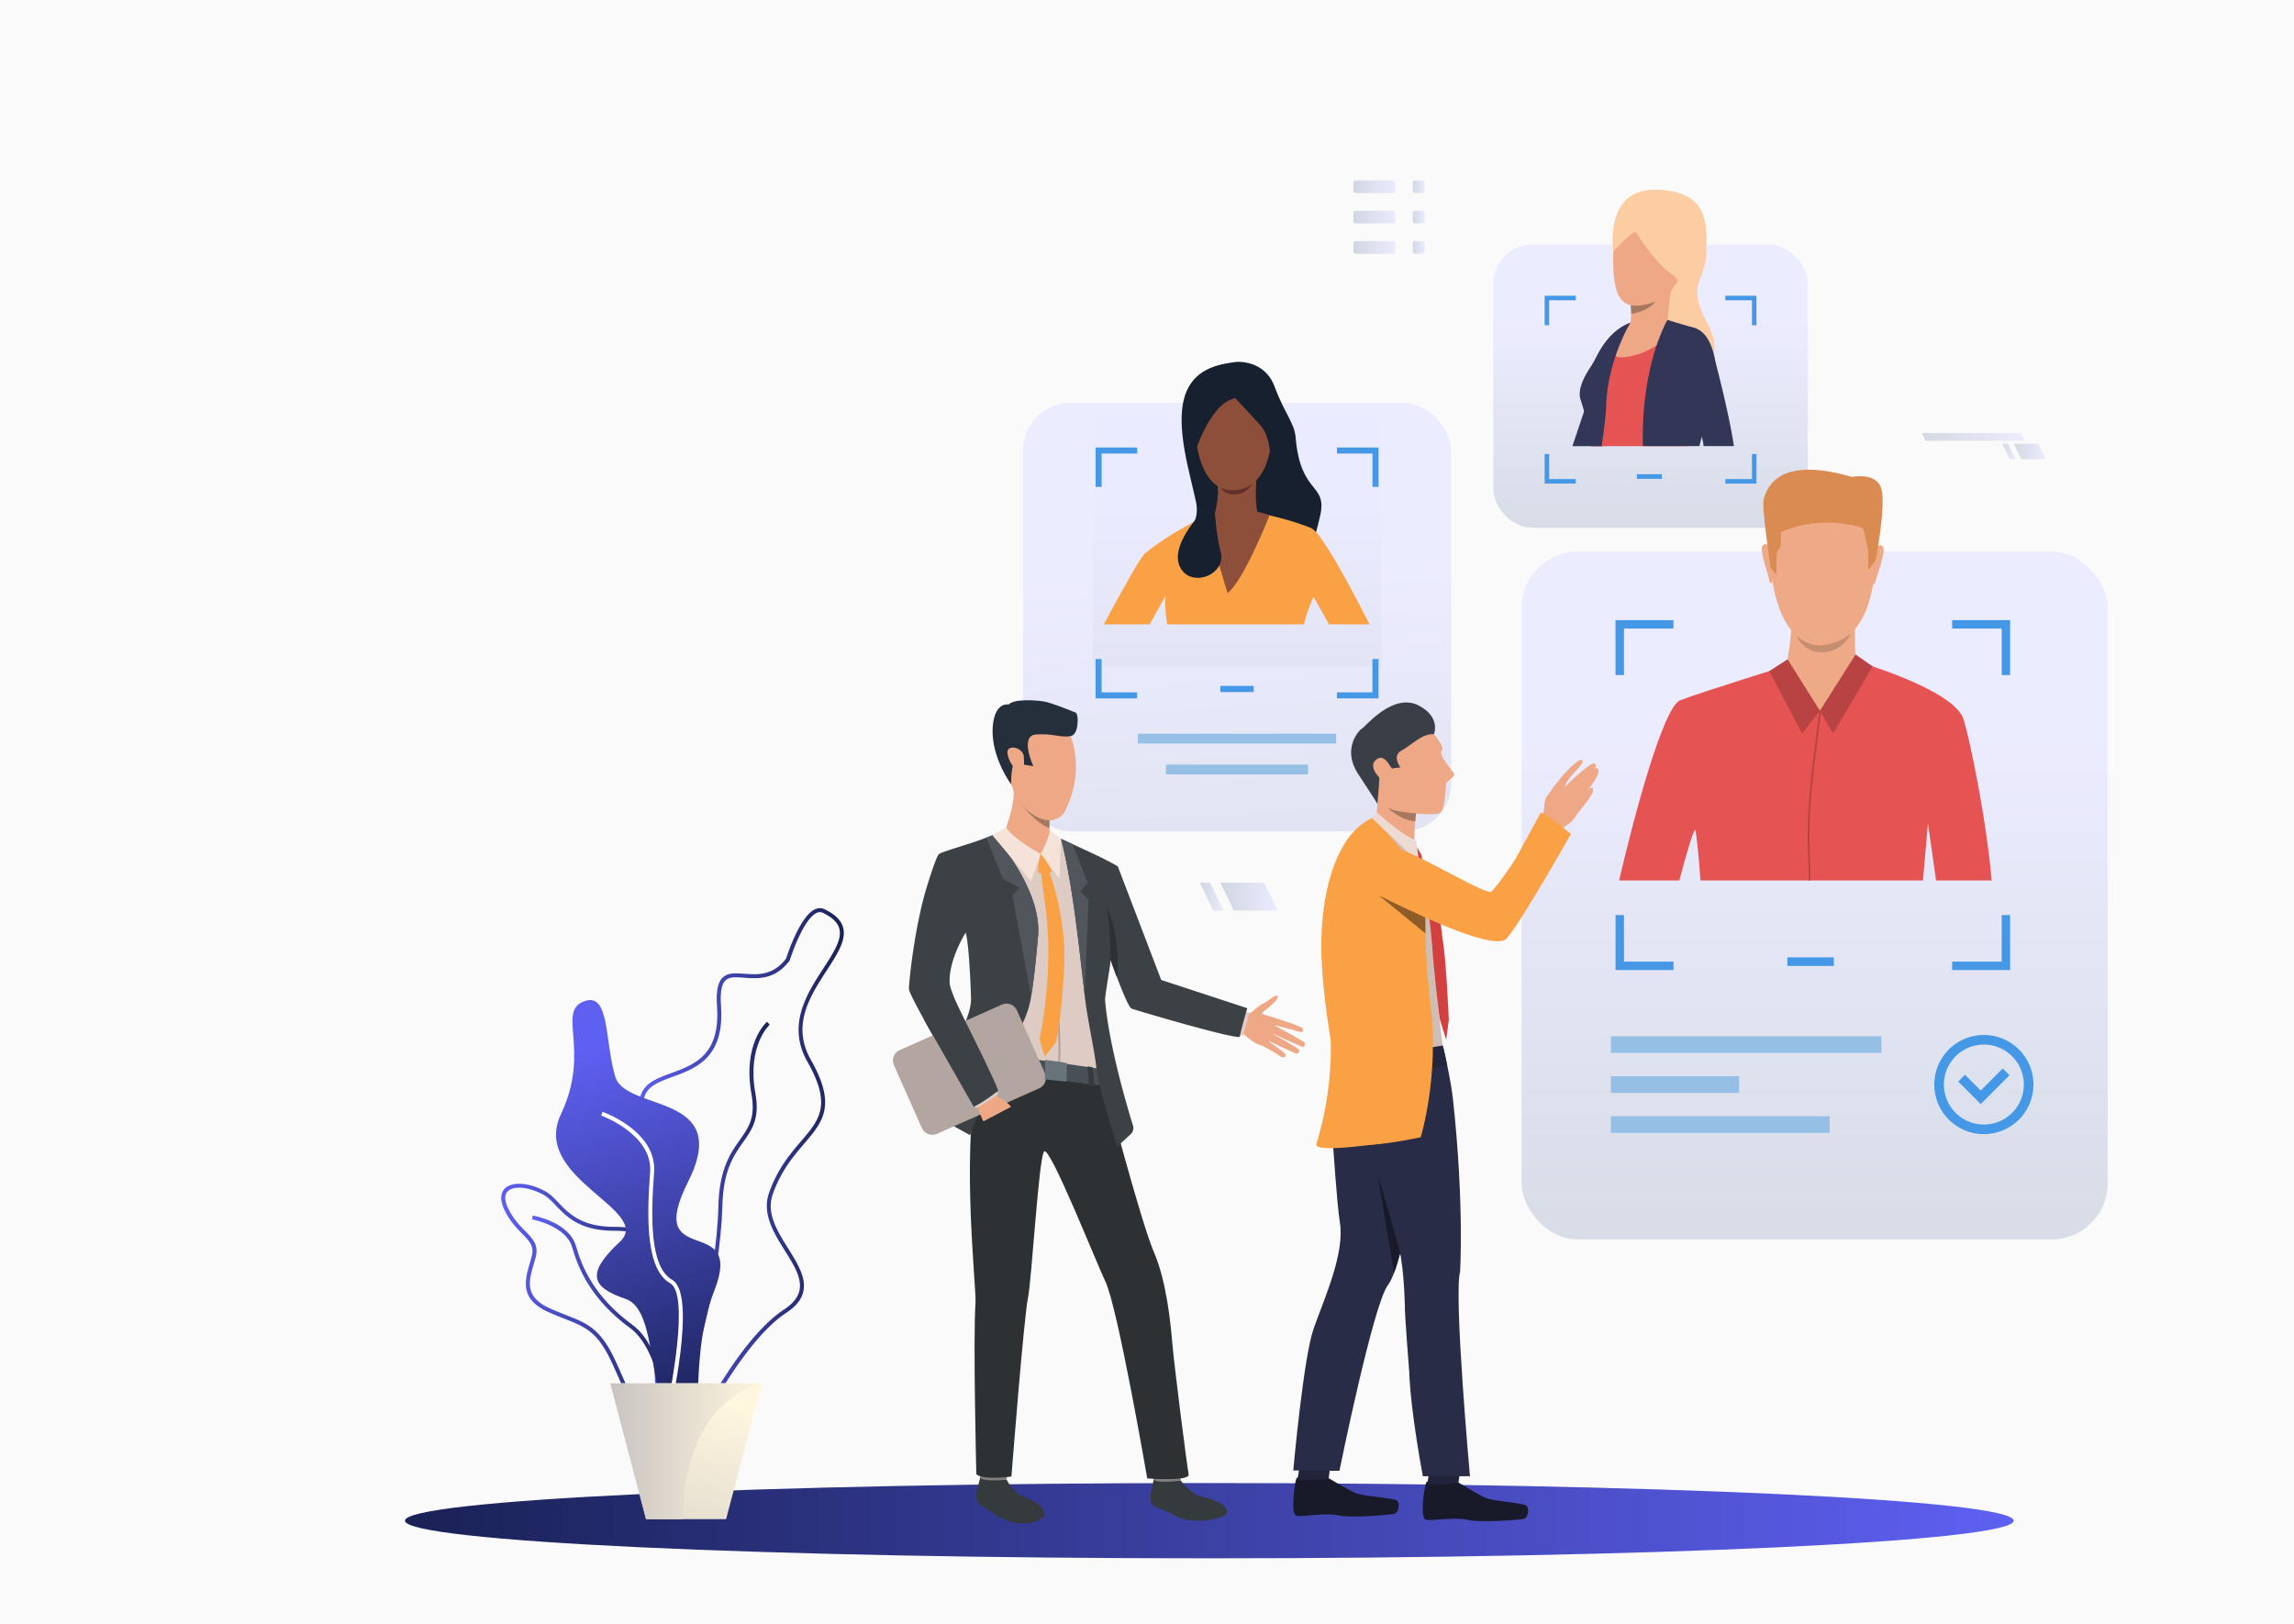 <svg xmlns="http://www.w3.org/2000/svg" xmlns:xlink="http://www.w3.org/1999/xlink" id="&#x421;&#x43B;&#x43E;&#x439;_1" data-name="&#x421;&#x43B;&#x43E;&#x439; 1" viewBox="0 0 2825.56 2000"><defs><style>.cls-1{fill:#fafafa;}.cls-16,.cls-2,.cls-4,.cls-53,.cls-7{opacity:0.95;}.cls-2{fill:url(#linear-gradient);}.cls-3{fill:#96bfe6;}.cls-4{fill:url(#linear-gradient-2);}.cls-5{fill:#4598e6;}.cls-6{fill:url(#linear-gradient-3);}.cls-7{fill:url(#linear-gradient-4);}.cls-8{fill:url(#linear-gradient-5);}.cls-9{fill:url(#linear-gradient-6);}.cls-10{fill:url(#linear-gradient-7);}.cls-11{fill:url(#linear-gradient-8);}.cls-12{fill:url(#linear-gradient-9);}.cls-13{fill:#fff;}.cls-14{fill:url(#linear-gradient-10);}.cls-15{fill:url(#linear-gradient-11);}.cls-16{fill:url(#linear-gradient-12);}.cls-17{fill:#e65353;}.cls-18{fill:#eea987;}.cls-19{fill:#d98b52;}.cls-20{fill:#b84343;}.cls-21{fill:#c78d71;}.cls-22{fill:#eea886;}.cls-23{fill:#16202e;}.cls-24{fill:#faa146;}.cls-25{fill:#8e4f3a;}.cls-26{fill:#633029;}.cls-27{fill:#323657;}.cls-28{fill:#fccca2;}.cls-29{fill:#e55353;}.cls-30{fill:#a77860;}.cls-31{fill:#ebeeff;}.cls-32{fill:#353a3d;}.cls-33{fill:#81807e;}.cls-34{fill:#2d3133;}.cls-35{fill:#decbc4;}.cls-36{fill:#495055;}.cls-37{fill:#252e3b;}.cls-38{fill:#3c4145;}.cls-39{fill:#b3a5a0;}.cls-40{fill:#51565c;}.cls-41{fill:#f5e2d9;}.cls-42{fill:#ad9f99;}.cls-43{fill:#69737a;}.cls-44{fill:#181929;}.cls-45{fill:#22243b;}.cls-46{fill:#292c47;}.cls-47{fill:#cfbeb6;}.cls-48{fill:#3a3f47;}.cls-49{fill:#23263d;}.cls-50{fill:#d44040;}.cls-51{fill:#eddad3;}.cls-52{fill:#8f5c28;}.cls-54{fill:url(#linear-gradient-13);}.cls-55{fill:url(#linear-gradient-14);}.cls-56{fill:url(#linear-gradient-15);}.cls-57{fill:url(#linear-gradient-16);}.cls-58{fill:url(#linear-gradient-17);}.cls-59{fill:url(#linear-gradient-18);}.cls-60{fill:url(#linear-gradient-19);}.cls-61{fill:url(#linear-gradient-20);}.cls-62{fill:url(#linear-gradient-21);}.cls-63{fill:url(#linear-gradient-22);}.cls-64{fill:url(#linear-gradient-23);}</style><linearGradient id="linear-gradient" x1="1561.38" y1="1443.02" x2="1520.19" y2="696.46" gradientUnits="userSpaceOnUse"><stop offset="0" stop-color="#d1d7e0"></stop><stop offset="1" stop-color="#ebebff"></stop></linearGradient><linearGradient id="linear-gradient-2" x1="2235.16" y1="1651.15" x2="2235.16" y2="882.55" xlink:href="#linear-gradient"></linearGradient><linearGradient id="linear-gradient-3" x1="498.84" y1="1873.23" x2="2480.29" y2="1873.23" gradientUnits="userSpaceOnUse"><stop offset="0.01" stop-color="#1a2257"></stop><stop offset="1" stop-color="#5e60f2"></stop></linearGradient><linearGradient id="linear-gradient-4" x1="1523.71" y1="1176.53" x2="1523.71" y2="614.52" xlink:href="#linear-gradient"></linearGradient><linearGradient id="linear-gradient-5" x1="-3593.55" y1="1498.36" x2="-3466.16" y2="1498.36" gradientTransform="matrix(-1, 0, 0, 1, -2645.54, 0)" xlink:href="#linear-gradient-3"></linearGradient><linearGradient id="linear-gradient-6" x1="-3494.57" y1="1603.51" x2="-3262.99" y2="1603.51" gradientTransform="matrix(-1, 0, 0, 1, -2645.54, 0)" xlink:href="#linear-gradient-3"></linearGradient><linearGradient id="linear-gradient-7" x1="-3474.78" y1="1637.19" x2="-3300.95" y2="1637.19" gradientTransform="matrix(-1, 0, 0, 1, -2645.54, 0)" xlink:href="#linear-gradient-3"></linearGradient><linearGradient id="linear-gradient-8" x1="-3684.89" y1="1460.61" x2="-3423.87" y2="1460.61" gradientTransform="matrix(-1, 0, 0, 1, -2645.54, 0)" xlink:href="#linear-gradient-3"></linearGradient><linearGradient id="linear-gradient-9" x1="883.93" y1="1745.54" x2="731.95" y2="1289.61" xlink:href="#linear-gradient-3"></linearGradient><linearGradient id="linear-gradient-10" x1="766.35" y1="2043.3" x2="842.34" y2="1715.73" gradientUnits="userSpaceOnUse"><stop offset="0" stop-color="#c9c4c1"></stop><stop offset="1" stop-color="#fff6de"></stop></linearGradient><linearGradient id="linear-gradient-11" x1="732.12" y1="1787.67" x2="918.92" y2="1787.67" gradientTransform="translate(19.53)" xlink:href="#linear-gradient-10"></linearGradient><linearGradient id="linear-gradient-12" x1="2033.02" y1="701.4" x2="2033.02" y2="384.81" xlink:href="#linear-gradient"></linearGradient><linearGradient id="linear-gradient-13" x1="2480.43" y1="556.15" x2="2519.8" y2="556.15" xlink:href="#linear-gradient"></linearGradient><linearGradient id="linear-gradient-14" x1="2466.32" y1="556.15" x2="2482.73" y2="556.15" xlink:href="#linear-gradient"></linearGradient><linearGradient id="linear-gradient-15" x1="2367.36" y1="538.15" x2="2493.46" y2="538.15" xlink:href="#linear-gradient"></linearGradient><linearGradient id="linear-gradient-16" x1="1667.03" y1="230.05" x2="1718.75" y2="230.05" xlink:href="#linear-gradient"></linearGradient><linearGradient id="linear-gradient-17" x1="1667.03" y1="267.42" x2="1718.75" y2="267.42" xlink:href="#linear-gradient"></linearGradient><linearGradient id="linear-gradient-18" x1="1667.03" y1="304.8" x2="1718.75" y2="304.8" xlink:href="#linear-gradient"></linearGradient><linearGradient id="linear-gradient-19" x1="1740.1" y1="230.05" x2="1754.82" y2="230.05" xlink:href="#linear-gradient"></linearGradient><linearGradient id="linear-gradient-20" x1="1740.1" y1="267.42" x2="1754.82" y2="267.42" xlink:href="#linear-gradient"></linearGradient><linearGradient id="linear-gradient-21" x1="1740.1" y1="304.8" x2="1754.82" y2="304.8" xlink:href="#linear-gradient"></linearGradient><linearGradient id="linear-gradient-22" x1="1503.16" y1="1104.53" x2="1573.83" y2="1104.53" xlink:href="#linear-gradient"></linearGradient><linearGradient id="linear-gradient-23" x1="1477.85" y1="1104.53" x2="1507.3" y2="1104.53" xlink:href="#linear-gradient"></linearGradient></defs><rect class="cls-1" width="2825.56" height="2000"></rect><rect class="cls-2" x="1259.98" y="496.46" width="527.46" height="527.46" rx="58.67"></rect><rect class="cls-3" x="1401.61" y="903.84" width="244.21" height="12.06"></rect><rect class="cls-3" x="1436.19" y="941.86" width="175.03" height="12.06"></rect><rect class="cls-4" x="1874.21" y="679.4" width="721.89" height="847.34" rx="69.12"></rect><rect class="cls-5" x="2201.53" y="1179.28" width="57.25" height="10.6"></rect><rect class="cls-3" x="1984.16" y="1276.45" width="333.16" height="20.53"></rect><rect class="cls-3" x="1984.16" y="1375.01" width="269.41" height="20.53"></rect><rect class="cls-3" x="1984.16" y="1325.73" width="157.94" height="20.53"></rect><path class="cls-5" d="M2404.48,763.9v10.37h61.05v57.3h10.37V763.9Zm-414.59,67.67h10.37v-57.3h61V763.9h-71.42Zm475.64,295.66v57.31h-61.05v10.37h71.42v-67.68Zm-465.27,0h-10.37v67.68h71.42v-10.37h-61Z"></path><path class="cls-5" d="M2443.58,1397.05a61.06,61.06,0,1,1,61.05-61A61.13,61.13,0,0,1,2443.58,1397.05Zm0-110.29a49.24,49.24,0,1,0,49.24,49.24A49.29,49.29,0,0,0,2443.58,1286.76Z"></path><polygon class="cls-5" points="2439.68 1360.03 2411.94 1332.29 2420.3 1323.93 2439.68 1343.32 2466.85 1316.14 2475.21 1324.5 2439.68 1360.03"></polygon><path class="cls-6" d="M2480.29,1873.22c0,25.61-443.56,46.37-990.73,46.37s-990.72-20.76-990.72-46.37,443.56-46.36,990.72-46.36S2480.29,1847.62,2480.29,1873.22Z"></path><rect class="cls-7" x="1345.94" y="516.19" width="355.53" height="305.04"></rect><path class="cls-8" d="M823.43,1738.05c29.6-20.82,64.25-165.89,66.31-252.29,1.06-44.26,14.15-62.7,25.69-79,11-15.55,20.56-29,15-59.82-10.61-58.94,17.28-84.38,17.57-84.63l-3.23-3.68c-1.24,1.09-30.29,27.33-19.16,89.18,5.19,28.81-3.36,40.86-14.18,56.12-11.36,16-25.5,35.92-26.59,81.68-2.22,92.73-37.64,229.7-64.23,248.4Z"></path><path class="cls-9" d="M761.39,1695.74c-2.8-6.34-5.68-12.89-9-19.8-16.91-35.69-31.89-41.57-56.7-51.31-6.07-2.38-12.94-5.08-20.48-8.46-35.55-16-28.67-39.52-22.6-60.29.85-2.91,1.7-5.81,2.43-8.67,3.13-12.22-2.88-18.35-12-27.63-6.76-6.89-15.17-15.47-21.65-29-7.1-14.83-3.48-22.78.8-26.84,9-8.55,29.82-7,49.45,3.74,6.1,3.33,11.12,8.59,16.43,14.16,12.52,13.1,28.1,29.41,67.49,29.6,22.46.1,34.77,3.2,41.14,10.36,7.23,8.13,5.87,20.29,4,37.13-.65,5.82-1.39,12.43-1.84,19.56-2.68,42.54,22.43,73.24,22.68,73.54,15,17.87,33.5,54.94,25.52,77.75-3.35,9.57-10.83,15.59-22.24,17.9a63,63,0,0,1-12.51,1.35C784.8,1748.8,774.72,1726,761.39,1695.74Zm-92-224c-17.53-9.57-36.33-11.5-43.73-4.49-5.62,5.33-3,14.46.25,21.18,6.13,12.82,13.88,20.73,20.73,27.72,9.51,9.7,17,17.37,13.22,32.26-.75,2.92-1.61,5.87-2.48,8.83-6.05,20.68-11.76,40.22,19.9,54.45,7.44,3.34,14.25,6,20.27,8.38,25.05,9.83,41.6,16.32,59.34,53.77,3.3,7,6.2,13.55,9,19.91,15.31,34.71,24.55,55.66,58,48.89,9.6-1.94,15.85-6.89,18.59-14.71,7-20.11-9.8-55.31-24.65-73-1.09-1.3-26.62-32.44-23.82-77,.46-7.25,1.21-13.92,1.86-19.79,1.75-15.58,3-26.84-2.77-33.33-5.28-5.94-16.85-8.63-37.5-8.73-41.48-.19-57.85-17.34-71-31.11-5.26-5.52-9.81-10.28-15.24-13.24Z"></path><path class="cls-10" d="M824.35,1777.06l4.88-.25c-.24-4.6-6.4-112.86-49.87-144.54-47.69-34.76-62.73-72.12-69.89-97.2-8.44-29.54-51.38-37.44-53.21-37.76l-.85,4.82c.42.08,41.76,7.69,49.35,34.29,7.36,25.77,22.8,64.15,71.71,99.8C818.08,1666.55,824.29,1776,824.35,1777.06Z"></path><path class="cls-11" d="M816.07,1801.41c-10.23-5.09-9.86-25.57-9.29-56.57.7-39.17,1.68-92.82-18.83-142.17-21.78-52.42-2.36-67.74,16.43-82.55,21-16.6,40.92-32.27,2.78-103-17.53-32.49-23.09-54.47-17.51-69.17,5.51-14.52,21-20.18,37.35-26.17,28.27-10.35,60.3-22.07,56.16-81.89-1.27-18.34.89-29.62,6.79-35.49,6.41-6.38,15.85-5.69,26.78-4.89,16.52,1.21,35.23,2.58,51.52-18.69,1.7-5.31,17.28-52.74,35.92-60.86a13.16,13.16,0,0,1,11.4.06h0c12.87,6.16,20.34,13.45,22.83,22.32,4.34,15.41-7,32.79-20,52.92-20.55,31.64-43.83,67.49-19.68,110.16,31.93,56.41,15.06,76.16-8.28,103.48-13.37,15.66-28.53,33.4-38.66,62.34-8.15,23.28,5.75,45.47,19.19,66.93,16.87,26.92,34.31,54.76-2.41,78.92-60.7,39.94-120.66,170.31-121.26,171.62l-.24.54-.47.37c-11.19,8.77-19.33,13-25.46,13A11.08,11.08,0,0,1,816.07,1801.41ZM965.85,1613c32.72-21.53,18-45,1-72.23-13.41-21.4-28.6-45.65-19.67-71.15,10.43-29.8,25.91-47.92,39.56-63.9,22.87-26.77,38-44.46,7.74-97.89-25.62-45.25-.42-84,19.83-115.23,12.43-19.13,23.16-35.66,19.42-48.94-2.09-7.42-8.7-13.71-20.23-19.22h0a8.34,8.34,0,0,0-7.33,0c-17.3,7.53-33.18,57.74-33.34,58.25l-.12.4-.26.34c-18,23.74-39.07,22.2-56,20.95-10.14-.74-18.14-1.33-23,3.48s-6.5,15.09-5.35,31.68c4.39,63.49-31,76.43-59.37,86.82-15.95,5.84-29.74,10.89-34.45,23.32-5,13.27.44,34,17.23,65.11,40.1,74.36,17.66,92.06-4.05,109.18-18.15,14.32-35.3,27.84-14.94,76.83,20.9,50.29,19.92,104.53,19.2,144.14-.49,27-.88,48.38,6.58,52.1,4.37,2.17,12.72-1.5,24.83-10.92C847.93,1775.56,905.35,1652.78,965.85,1613Z"></path><path class="cls-12" d="M720.25,1233.17c30.9-10.59,24.48,49,37.53,93s145.24,19.22,89.75,129.55,70.17,36.89,32.64,133.17-3.26,199.25-44.06,173.06-22.92-147.43-65.35-161.84-49.35-31.21-7.34-70.37-110.07-78-72.54-157.13S684.55,1245.41,720.25,1233.17Z"></path><path class="cls-13" d="M821.89,1755.64c3.89-16.48,37.07-161.52,6.11-179.06-27.29-15.45-26.62-75.55-22.36-132.31,3.77-50.24-60.76-73.72-63.51-74.7l-1.64,4.62c.64.22,63.75,23.21,60.26,69.71-4.37,58.29-4.84,120.14,24.83,136.94,23.51,13.32,1.87,129.89-8.45,173.68Z"></path><polygon class="cls-14" points="938.46 1704 894.35 1871.35 795.77 1871.35 751.66 1704 938.46 1704"></polygon><path class="cls-15" d="M938.46,1704s-97.11,18.23-97.11,167.35H795.77L751.66,1704Z"></path><rect class="cls-16" x="1839.25" y="301.14" width="387.53" height="349.02" rx="48.23"></rect><rect class="cls-5" x="2016.18" y="584.14" width="30.73" height="5.69"></rect><path class="cls-5" d="M2125.13,364.3v5.56h32.77v30.76h5.57V364.3Zm-222.56,36.32h5.56V369.86h32.78V364.3h-38.34ZM2157.9,559.34v30.77h-32.77v5.56h38.34V559.34Zm-249.77,0h-5.56v36.33h38.34v-5.56h-32.78Z"></path><rect class="cls-5" x="1503.18" y="844.91" width="41.05" height="7.6"></rect><path class="cls-5" d="M1646.74,551.26v7.43h43.78v41.09H1698V551.26Zm-297.27,48.52h7.43V558.69h43.78v-7.43h-51.21Zm341,212v41.1h-43.78v7.44H1698V811.77Zm-333.62,0h-7.43v48.54h51.21v-7.44H1356.9Z"></path><path class="cls-17" d="M2453.16,1084.58h-68.48c-4.51-32.79-10-70.22-10-70.22s-2.77,30.89-6.14,70.22h-274c-2.5-35.37-5.51-61.83-6.6-62.37-1.57-.79-11.35,30.59-19.46,62.37h-74.19c19.08-82.19,54.67-214.06,75.25-221.95,29.28-11.27,148.72-48.08,148.72-48.08h68.16s121.11,34.56,132.38,72.13C2427.68,916.61,2447.44,1015.34,2453.16,1084.58Z"></path><path class="cls-18" d="M2255.39,593.44s63.64,10,54,109.6-65.86,91.42-69.61,91.32-56.39,1.81-60.49-119.76C2179.24,674.6,2177.44,584.7,2255.39,593.44Z"></path><path class="cls-18" d="M2285.1,765s-1.75,41,2.22,49.82-52.52,37.35-87,5.61c0,0,8.32-44.51,6-60.29S2285.1,765,2285.1,765Z"></path><path class="cls-18" d="M2310.33,674.92s7-7.45,9.52.09-10.81,41.21-9.94,42.72c0,0-1.27,2.92-2.94,1.31S2310.33,674.92,2310.33,674.92Z"></path><path class="cls-18" d="M2180,673.66s-6.82-7.58-9.52-.1,10,41.41,9.11,42.91c0,0,1.22,2.94,2.92,1.37S2180,673.66,2180,673.66Z"></path><path class="cls-19" d="M2310.3,690.19l-9.11,12.18s.25-26.71-1.21-30.89-3.7-17-4.92-20-54.65-18-101.85,4.37c0,0,2.08,19.21-2.44,20.92s-2.31,31.27-2.31,31.27l-7.49-8.45S2169.5,623,2172.33,615s11.86-56,108.68-27.49c0,0,30.19-6.39,36.25,14.45S2310.3,690.19,2310.3,690.19Z"></path><path class="cls-18" d="M2287.32,814.85s14.36,3.06-45.73,60.65c0,0-42.62-47.15-41.24-55S2287.32,814.85,2287.32,814.85Z"></path><polygon class="cls-20" points="2241.59 875.5 2257.99 903.54 2306.63 820.95 2285.56 806.25 2241.59 875.5"></polygon><polygon class="cls-20" points="2241.59 875.5 2201.79 812.18 2179.23 826.68 2219.68 903.54 2241.59 875.5"></polygon><path class="cls-20" d="M2229.25,1050.92c.49,9.34.71,20.8.74,33.66h-2.26c0-12.81-.24-24.24-.73-33.55-3.69-70.25,13.33-155.72,13.44-175.76l2.2.44C2242.53,895.74,2225.56,981,2229.25,1050.92Z"></path><path class="cls-21" d="M2212.28,782.64s15.12,16,36.48,11.72,30.84-14,30.84-14-8.43,21.14-33.12,23.08S2212.28,782.64,2212.28,782.64Z"></path><path class="cls-22" d="M1474.86,554.08l-.14,0c-1.44-.35-3.71-7.23-4.16-8.61-.1-.38-.32-1.07-.63-2-1.79-5.51-6-18.42-4.33-23.36.51-1.56,1.31-2.46,2.38-2.68,2.28-.48,4.89,2.42,5,2.55l.06.06v.08c.59,5.43,3.49,32.58,2.24,33.82A.63.63,0,0,1,1474.86,554.08Zm-6.36-36.23a2,2,0,0,0-.42,0c-.87.18-1.54,1-2,2.33-1.57,4.79,2.72,18,4.34,23,.31,1,.53,1.66.64,2,1,3.3,2.93,8,3.77,8.25a.08.08,0,0,0,.08,0c.79-1.08-1-21-2.39-33.3C1472.18,519.84,1470.24,517.85,1468.5,517.85Z"></path><path class="cls-23" d="M1522.17,445.86s35-3.67,47.66,30.16,24.51,44.91,26,62.68c6,71.89,39.58,55.63,30.14,97.06s-16,47.71-16,47.71l-80.26-15.74-81.3.27s31.81-15.89,24.73-49.72-24.73-89.28-14.76-127S1501.24,448.74,1522.17,445.86Z"></path><path class="cls-22" d="M1565,554.08a.63.63,0,0,1-.43-.19c-1.25-1.24,1.65-28.39,2.24-33.82V520l.06-.06c.11-.13,2.72-3,5-2.55,1.07.22,1.87,1.12,2.38,2.68,1.63,4.94-2.54,17.85-4.33,23.36-.31,1-.53,1.65-.63,2-.45,1.39-2.72,8.27-4.16,8.62Zm2.33-33.86c-1.35,12.34-3.18,32.22-2.38,33.31a.07.07,0,0,0,.07,0c.84-.21,2.72-4.95,3.78-8.26.1-.37.32-1.07.63-2,1.62-5,5.91-18.25,4.34-23-.46-1.36-1.12-2.15-2-2.33C1569.91,517.51,1567.66,519.81,1567.29,520.22Z"></path><path class="cls-24" d="M1686.89,769.08h-50c-10.37-18.9-18.79-33.69-18.79-33.69s-6.74,12.3-12,33.69H1437.76a146,146,0,0,1-2.19-35.23s-9,16.26-19.43,35.23h-56.56c15-28.11,43.13-79.28,49.52-86,8-8.41,54.55-40.57,87.76-51.06s52.11-.36,52.11-.36,34.12,6.15,65.66,18.65C1627,655.28,1661.29,718.54,1686.89,769.08Z"></path><path class="cls-25" d="M1526.79,465.65s46.4,6.69,39.61,75.18-47.74,63.06-50.48,63-41.08,1.43-44.4-82.15C1471.52,521.68,1470,459.88,1526.79,465.65Z"></path><path class="cls-25" d="M1547.41,591.68s-2.87,35.63,4,46.3-5.87,25.16-32.1,20.21-24.71-19.82-24.71-19.82,7.35-22,5.2-39.59S1547.41,591.68,1547.41,591.68Z"></path><path class="cls-23" d="M1521.49,490.47s21.67,22.79,31.74,34.33,11.23,33.83,11.23,33.83,17-20.72,9.87-44.85-23.88-71.07-66.36-56.64S1463.91,535,1468.89,566.5C1468.89,566.5,1488,497,1521.49,490.47Z"></path><path class="cls-25" d="M1563.7,634.84s-32.18,81.5-51.74,95.66c0,0-25.68-83.12-23.89-95.29C1488.07,635.21,1526.82,620,1563.7,634.84Z"></path><path class="cls-23" d="M1495.7,615.13s-57.36,51-42.47,82.88c12.7,27.17,57.75,10.5,50.32-18S1495.7,615.13,1495.7,615.13Z"></path><path class="cls-26" d="M1503.2,600.73s19.77,9.34,39-4.46a25.09,25.09,0,0,1-19.5,12.61C1508.55,610.45,1503.2,600.73,1503.2,600.73Z"></path><path class="cls-27" d="M2012.31,412.21s-19,71.59-23,87.72c-1.19,4.86-5,13.26-9.84,22.84,0,.07-.07.14-.12.22a18.36,18.36,0,0,0-1.78,5.82c-.77,6,1.52,10.67-2.45,17.76l-.72,3h-37.65c4.4-13,10-29.66,14.44-43,3.75-11.29,6.71-20.27,7.49-22.87,2.33-7.77,10.87-32.92,18.12-49.61,2.53-5.82,12.28-11.57,20.92-15.72C2005.46,414.62,2012.31,412.21,2012.31,412.21Z"></path><path class="cls-28" d="M1987.12,309.94s-12-77.65,52.3-76.22,63.45,39.83,62.31,77.94-25.79,35.24,2,88.25-24.06,53-24.06,53l-40.25-55.3Z"></path><path class="cls-22" d="M2032.39,241.17s-43.55,6.88-45.27,68.77S1998.86,385,2037,372.12s50.15-77.65,51-87.68S2091.13,233.72,2032.39,241.17Z"></path><path class="cls-29" d="M2108.88,456.45c.15,21.29-24.33,72.24-28.11,88-.44,1.83-.92,3.52-1.4,5.11H1960.51c-.62-7.34-1.2-13.61-1.49-17.16-.94-11.63-12.73-36.69-12.34-48.36.41-11.89,6.25-22.15,14.41-34.84,2.53-3.94,5.2-7.94,7.85-11.84,8.66-12.7,17.3-24.23,21.54-28.2a68.6,68.6,0,0,1,8.67-6.91h0a40.24,40.24,0,0,1,8.93-4.71l37.43-6s23.33,8.46,36.76,11.59C2082.29,403.11,2108.48,406.94,2108.88,456.45Z"></path><path class="cls-29" d="M1999.18,402.22l-21.7,34.19-20,31.56c0-.17,1.38-5,3.64-18.79q.66-3.93,1.39-8.89a24.34,24.34,0,0,1,.63-2.91h0c8.57-19.76,35.07-34.66,36-35.15Z"></path><path class="cls-22" d="M2061.47,344.24c-3.77,7.13-7.76,51.38-7.76,51.38s-53.27,20.14-47.81,8.75c2.47-5.17,3.19-11.88,3.24-17.66a84,84,0,0,0-.59-10.75c-.14-1.16-.24-1.83-.24-1.83S2065.25,337.11,2061.47,344.24Z"></path><path class="cls-28" d="M2014.62,285.59S2037,322,2057.32,336.3s10,25.79,10,25.79,53.08-111.75,2.62-119.48-81.41-8.31-82.84,67.33C1987.12,309.94,2010,285,2014.62,285.59Z"></path><path class="cls-30" d="M2038.93,371.4c-8.18,12.06-29.78,15.31-29.78,15.31h0a84,84,0,0,0-.59-10.75C2022.43,378.63,2038.93,371.4,2038.93,371.4Z"></path><path class="cls-31" d="M1963.2,437.15h0s-1.16,2.39-2.11,12l7.85-11.84s14-20.09,18.81-25.31a79.67,79.67,0,0,1,11.4-9.8S1971.58,415.47,1963.2,437.15Z"></path><path class="cls-29" d="M2069.2,467.11s34.19-13.41,44.31-14.19c0,0-6.88-54.9-40.46-49.09S2069.2,467.11,2069.2,467.11Z"></path><path class="cls-22" d="M2008.1,397.51s-25.1,38.59-16.61,42,54.49-4.5,74-41.16C2065.54,398.32,2036.3,383.33,2008.1,397.51Z"></path><path class="cls-27" d="M2113.51,452.92c-1.74,30.26-10.33,59-17.41,85.32-1,3.81-2,7.59-2.94,11.3h-69.61c-.17-10.43-.14-19.64.18-27.32,3.51-84,30.13-128.16,30.13-128.16s8.5,2.85,33,9.78c16.76,4.74,23.09,26.07,25.4,39a.61.61,0,0,1,0,.15A91.42,91.42,0,0,1,2113.51,452.92Z"></path><path class="cls-27" d="M2008.08,397.53a201.82,201.82,0,0,0-10.35,20.77c-8.24,18.9-18.54,48.84-19.41,81.82-.28,10.59-2.38,27.75-5.58,49.42h-13.89a220.85,220.85,0,0,0-7.65-43c-1.9-6.76-3.64-11.8-4.58-15-4.44-15.07,9.73-35.14,14.47-42.32S1977.2,409,2008.08,397.53Z"></path><path class="cls-27" d="M2135.68,549.54H2098.3c0-2.43-.83-6.4-2.2-11.3-6.79-24.14-26.89-71.14-26.89-71.14s-30.08-49.14-1.58-61.67,40.77,22.48,44.6,37.42a.61.61,0,0,1,0,.15C2113.21,446.58,2130.18,511.27,2135.68,549.54Z"></path><path class="cls-22" d="M1526.06,1250.3s13.07-.18,17.72-5.21,12.86-9.55,15.5-10.83c3.52-1.71,13.26-11.19,14.49-6.56s-15.52,16.36-18.71,19.53,13.91,4.55,16.42,7.63-6.22,35.42-17.61,32.91-20.72-14-22.87-14-8.42-1.44-8.42-1.44Z"></path><path class="cls-22" d="M1569.06,1253.54s34,10.38,35.4,13.32.45,5.1-2.79,4.28-33.28-8.9-33.28-8.9,37.15,20.32,38.83,22.35c1,1.19-.65,5.44-2.45,5.19s-40.06-17.79-40.06-17.79,34.66,19,35.52,21.31c.76,2-1.57,5.63-4.26,4.43s-36.08-16.64-36.08-16.64,24.15,15.82,23.77,18.42c-.23,1.59-1.49,5.31-7.57,1s-21.67-12.62-21.67-12.62Z"></path><path class="cls-32" d="M1454.54,1823.89s10.91,16.32,26.21,19.85,30.37,9.13,30.48,18.79-44.23,15.41-61.74,5.68c-26.13-14.53-28.79-10.15-31.69-17.41s3.48-26.68,3.29-29C1420.86,1819,1454.54,1823.89,1454.54,1823.89Z"></path><path class="cls-33" d="M1452.84,1815.84s2,7.89,1.7,8.05-34.48,4.24-33.45-2.08c.84-5.13,2-10.71,2-10.71Z"></path><path class="cls-32" d="M1239.89,1822.81s7.78,15.61,21.07,20.93c14.21,5.68,25.61,12.22,25.35,21.62s-34.74,18.94-59.82.89c-15.85-11.41-20.87-11.46-23.42-18.65s4.42-25.85,4.32-28.11C1207.28,1816.71,1239.89,1822.81,1239.89,1822.81Z"></path><path class="cls-33" d="M1240.28,1814.71s-.1,8-.39,8.1-33.34,2.87-32.5-3.32a51,51,0,0,1,3.21-10.85Z"></path><path class="cls-34" d="M1361.41,1337.84s43.39,166.24,59.92,204.67c15.3,35.61,20.35,85.41,22.46,110.42,2.65,31.45,18.43,154,20.29,163.16s-51,5.08-51,5.08-36.47-211.81-51.62-242.72c-10.1-20.62-68.74-168.55-75.45-160s-15,156.73-20,181.34-20.23,219-20.23,219-34.1,5-43.21-2.67c0,0-4.15-166-1-212.13,1.21-17.58-20.59-210.78,7.37-288.55C1223.67,1274.3,1361.41,1337.84,1361.41,1337.84Z"></path><path class="cls-35" d="M1119.71,1218.63c0,1.9,3.59,9.5,9.33,20.44,8.37-16.76,15-30.53,17.11-35.59,7.06-16.68,43.46-54.91,43.46-54.91a.45.45,0,0,0,0,.08s0,0,0,0,0,0,0,0,0,.11,0,.16a3.29,3.29,0,0,0,.09.32c0,.07,0,.14,0,.21s0,.1,0,.15c2,7.38,14.15,53.52,14.6,76.25.49,24.74,7,70.52,7,70.52h0l7.6,1.06,16.82,2.37,2,.28,4.89.69,44.59,6.27,15.81,2.23,2.14.3,9,1.27,25,3.51,6.37.89h0l4.77.67,6.59.93h0c.18-.24,6.41-8.77,5.45-27.72-.61-12.23-2.09-35.21-1.47-56.53,0-.11,0-.22,0-.33,0-.27,0-.53,0-.8a2.53,2.53,0,0,0,0-.27v0c.39-11.72,1.42-22.82,3.61-31.25a131.3,131.3,0,0,0,3.1-16.66l.09-.77c.12-1,.22-2,.31-2.92a147.23,147.23,0,0,0,.24-26.7l0,.05c.45,1,3.71,12.91,8,27.64,7.21,24.89,17.31,57.77,21.61,59.35,6.25,2.31,107.55,32.31,129.43,35.38,2.53.36,4,.35,4.14-.09l.3-1c2.66-8.77,6.31-23.66,6.9-26.06l.08-.34-3.92-1.17-110.22-33-50.39-145.3c-1.05-.84-13.43-6.83-22.47-11.13-9.21-4.39-20.32-10.83-30.38-16.34-5.14-2.81-10-5.37-14.19-7.3l-.64-.29h0l-11.55-5.27h0l-3-.29c-9.68-.92-39.75-3.74-49.83-4.33-.83,0-1.53-.08-2.06-.09s-.81,0-1,0c-1.28.08-7.47,2.24-15.62,5.34h0l-.93.36-1.15.43-2.15.83-4.48,1.76-1.59.62c-16.31,6.48-35,14.47-39.43,17.66-2.93,2.1-12.06,19.32-22.65,40.61-13.64,43.69-30.93,110.58-31.47,127.07C1119.72,1218.14,1119.71,1218.39,1119.71,1218.63Z"></path><path class="cls-36" d="M1357.09,1316.83s3.35,4,4.32,21c0,0-137.93-16.09-152.51-22.43,0,0-.57-18.73,2.52-19.06C1214.82,1296,1357.09,1316.83,1357.09,1316.83Z"></path><path class="cls-22" d="M1239.46,1018.52c.43,21.65,42.34,33.49,42.34,33.49s17.53-22,13.35-24.08c-1.65-.83-2.32-4.11-2.52-7.79a75.19,75.19,0,0,1,.24-9.82c.12-1.53.24-2.51.24-2.51s-6-6.32-13.61-13.85c-13.31-13.16-31.61-30-31.64-23.32a6.46,6.46,0,0,0,.15,1.27C1251.23,987,1239.46,1018.52,1239.46,1018.52Z"></path><path class="cls-32" d="M1242.94,1299.67s-3,19-3.28,23.94l-6.38-1.28s1.76-20.08,2.79-23.45Z"></path><path class="cls-32" d="M1345.58,1314.62s2.42,17.25,2.47,23.77l-6.75-.88s-1.38-21.55-2.15-23.8Z"></path><path class="cls-30" d="M1255.6,986.8h0c.09.12,1.86,2.78,4.9,6.6,6.43,8.09,18.53,21.39,32.13,26.73a75.19,75.19,0,0,1,.24-9.82,21,21,0,0,0,4.16-.5,129.56,129.56,0,0,0-9.11-13.34L1279.5,994Z"></path><path class="cls-22" d="M1247.56,970.93c3.62,7.89,7.06,13.61,8,15.87h0a28.22,28.22,0,0,0,4.9,6.6c6.91,7.44,19.75,17.26,32.37,16.91a21,21,0,0,0,4.16-.5c5.1-1.11,11.11-3.48,14.43-10,26.14-51.19,7.21-93.06,7.21-93.06s-71.5-20.21-82.68,1.31C1228.14,923.2,1239,952.4,1247.56,970.93Z"></path><path class="cls-37" d="M1318.67,906.79s6.64-.36,8.29-12.95S1325.3,878,1325.3,878s-29.52-12.35-40.12-14-36.66-3.15-42.77,3.84c0,0-14.85-3.45-18.89,21.19-6.42,39.09,21.86,77.05,21.86,77.05s-.24-25.54,5.39-28.92,10.5,4.66,10.5,4.66l11.52,2.07s-17.5-37.79,3.49-39.19S1306.66,909,1318.67,906.79Z"></path><path class="cls-22" d="M1261,931.63c-1.1-11.25-21.45-15.55-20.08-3.75s11.38,23.12,16,22.72S1261.78,940.21,1261,931.63Z"></path><path class="cls-38" d="M1129,1239.07c8.86,16.91,22.84,41.79,36.65,65.92q-2.73,5.09-5.29,10.08a201.17,201.17,0,0,0-10.46,23.32c-3.15,8.82-7.52,31.4.85,35.6l44.13,24.35.89-2.46c1.46-4,4.63-12.44,9-23.42.14-.35.58-1.4,1.24-2.94.88-2.07,2.14-5,3.59-8.4.65-1.51,1.33-3.11,2-4.75l2.46-5.72c1.2-2.79,2.39-5.58,3.5-8.15,3-7,5.36-12.46,5.36-12.46l.45-1c1.43-3.11,2.91-6.22,4.4-9.33,2.32-4.81,4.71-9.6,7.15-14.29l.74-1.42c.44-.82.87-1.65,1.31-2.46l.81-1.5.18-.33.33-.59c12.76-23.27,27.13-42.73,31.71-71.26.44-2.76.86-5.49,1.26-8.21.66-4.53,1.28-9,1.83-13.39.21-1.65.42-3.29.62-4.92,2.29-19,3.66-36,4.77-47.81,3.45-36.81-19.09-76.66-36.4-101.28a271.21,271.21,0,0,0-18.51-23.65l-.09-.09-.93.36-1.15.43-2.15.83-4.48,1.76-1.59.62c-16.76,6.58-52.06,16.29-56.5,19.47-2.56,1.83-8.3,18.63-14.92,39.85-13.64,43.69-21.73,109.57-22.13,126,0,.26,0,.51,0,.75C1119.71,1220.53,1123.3,1228.13,1129,1239.07Zm67-8.22c0,8.21-2.67,17.61-6.77,27.63-.11.25-.21.51-.32.76-2.83-6-5.49-11.82-7.88-17.17,0,0,0,0,0,0-6.56-14.7-11.07-26.16-11.32-30.7-1.62-29.14,19.84-62.69,19.84-62.69s0,0,0,0,0,0,0,0,0,.11,0,.16l.09.32c0,.07,0,.14,0,.21s0,.1,0,.15C1194.27,1166.9,1196.08,1230.85,1196.08,1230.85Z"></path><path class="cls-39" d="M1279.89,1340.67l-125.77,56a14.12,14.12,0,0,1-18.62-7.15l-34.43-77.36a14.12,14.12,0,0,1,7.15-18.62l125.77-56a14.11,14.11,0,0,1,18.62,7.15l34.43,77.36A14.1,14.1,0,0,1,1279.89,1340.67Z"></path><path class="cls-38" d="M1307,1033.75s5.9,19.64,13.53,68.65c0,0,0,0,0,0,.26,1.65.51,3.32.77,5l.09.59c.17,1.13.35,2.28.52,3.45l.06.41c.12.78.24,1.56.35,2.36.29,1.94.57,3.91.86,5.92,3.4,23.86,8.18,64.46,12.77,105.45v0c3.62,32.31,11.89,65.46,14.51,90.21,0,0,0,0,0,0a171.49,171.49,0,0,0,3.43,18.6c.19.83.39,1.66.58,2.51,7.4,31.23,21.75,75.43,21.75,75.43l4.18-3.86,12.37-11.43a10,10,0,0,0,2.79-10.35c-6.87-22.15-30.2-100.52-34.48-155.63v0c2.1-19.37,7.46-45.35,6.66-49.09,0,.14.1.27.14.41,2.46,6.83,5.18,14.26,7.93,21.49h0c7.36,19.41,14.9,37.41,18,38.56,7,2.57,132.39,39.56,133.3,34.4.09-.52.2-1.07.32-1.66s.24-1.18.37-1.81c1.55-7.07,4.36-17.2,6.32-24,.3-1,.57-2,.81-2.79l1.36-4.64-106-34.8-53.51-139.94c-1-.83-14.7-8.18-23.74-12.48-9.42-4.48-21.33-10-31.89-14.89l-13.82-6.36Z"></path><path class="cls-40" d="M1235.21,1082.26l20.39,11.5-8.71,8.89,23.2,125.24c4.73-29.35,6.88-57.23,8.48-74.33,5.34-56.9-51.46-121.09-55-125-2.73,1-5.68,2.17-8.72,3.38Z"></path><path class="cls-40" d="M1306.7,1033.2s7.62,24.88,16.5,87c3.4,23.86,8.18,64.47,12.77,105.45l4.75-117.29-9.72-10.53,8.64-10.79-18.48-47.18c-5.05-2.33-9.8-4.52-13.82-6.36Z"></path><path class="cls-41" d="M1222.44,1029l17-10.45s.47,9.27,42.34,33.49l-11.89,33.49Z"></path><path class="cls-41" d="M1292.94,1023.19s-.66,10-11.14,28.82l23.21,30.25,1.69-49.06Z"></path><path class="cls-24" d="M1281.74,1052s-4.5,18-2.88,23c0,0,9.89,3.59,17-.9C1295.86,1074.14,1290.82,1061.54,1281.74,1052Z"></path><path class="cls-42" d="M1305,1311.45c2.51-12.69.12-50.72,0-52.33l-2.16.13c0,.39,2.48,39.37,0,51.78Z"></path><path class="cls-43" d="M1287.38,1305.6s20.29,2.42,27,4.1l-.88,22.75-26.58-2.84Z"></path><path class="cls-24" d="M1291.82,1072.52s22.64,57.16,18.94,121.15c-3.82,66.34-10.1,90.39-10.1,90.39l-14,17.5-6.16-21.51s18.73-84.58,6.64-166.88c-2.19-14.91-5.44-43.17-5.44-43.17Z"></path><path class="cls-22" d="M1223.8,1342.48s4.86,9.72,9.72,11.33,11.94,9.52,11.94,9.52l-34.21,18s-9.1-17.81-9.51-29.14S1223.8,1342.48,1223.8,1342.48Z"></path><path class="cls-35" d="M1227.05,1343.39l2.26,4.56s-21.72,15.88-27.57,16.89l-2-6.07Z"></path><path class="cls-38" d="M1229.31,1343.59s-16.27,13.46-30,19.67l-61.45-107.75,39.22-21.45S1228.23,1335.5,1229.31,1343.59Z"></path><path class="cls-34" d="M1367.12,1153.05c.76,15.35.65,29,.65,29h0c0,.08,0,.49,0,1.18l.09-.77c2.46,6.83,5.18,14.26,7.93,21.49a228.59,228.59,0,0,0,.61-23.42c-1.1-43-14.63-65.62-14.63-65.62C1364.92,1122.4,1366.41,1138.5,1367.12,1153.05Z"></path><path class="cls-22" d="M1901.1,1011.14s-.64-7.91.29-11.6c1.61-6.37-.76-16.7,7.26-21.71s31.07,16,32.88,21.83-6.8,15.85-24.83,24.24S1901.1,1011.14,1901.1,1011.14Z"></path><path class="cls-22" d="M1906.2,979.91a273.49,273.49,0,0,1,18-23.68c9-10.49,21.67-22.27,24.34-20,4.05,3.39-7.43,11.86-15.66,22.87-7.57,10.14-4.36,9.42-4.36,9.42s-.92.15,9.51-9.28c11.21-10.13,23.68-20.55,25.9-18.76,2.76,2.21,2.91,2.72-.55,7.07,2.54-2.07,3.47-1.66,4.45-.68,5,5.07-9.08,22.55-14.69,29.49,4.34-5.31,8.11-8.73,9.19-3.63,1.24,5.83-19.86,29.64-26.59,38.89C1928.45,1021.69,1906.2,979.91,1906.2,979.91Z"></path><path class="cls-44" d="M1636.56,1820.93s21.94,13,31.87,17.79,48.52,6.2,52.34,9.82,2.41,15.16-4,16.34-53.31,5.42-69,1.76-44.92,2.5-51.4.3-2.31-37.15.2-45S1636.56,1820.93,1636.56,1820.93Z"></path><path class="cls-45" d="M1638.38,1806.64l-1.82,14.29s-29.33,5.48-38.22,1l2.2-14.84Z"></path><path class="cls-46" d="M1756,1318.58c-.31,9.89-2.12,31.36-4.21,53.91-.47,5-1,10.07-1.45,15.07-2.92,30.34-5.88,58.4-5.88,58.4-3.7,24.15-11.34,66.08-19.88,97.79h0c-2.47,9.15-5,17.45-7.54,24.22-2.48,6.59-5,11.74-7.37,14.82-18.18,23.22-59.85,229-59.85,229l-56.88-.43s12.51-139.37,25.08-174.7c14-39.46,38.4-92.63,32.35-130.68-3.79-23.88-8.67-99.89-8.67-99.89s-4.76-85.41,17.58-148C1664.9,1242.53,1756,1318.58,1756,1318.58Z"></path><path class="cls-44" d="M1796.41,1826.27s21.78,13.24,31.65,18.18,48.45,6.78,52.22,10.45,2.24,15.18-4.17,16.29-53.37,4.78-69,.93-44.94,2-51.4-.32-1.86-37.17.74-45S1796.41,1826.27,1796.41,1826.27Z"></path><path class="cls-45" d="M1798.41,1812l-2,14.26s-29.39,5.14-38.22.51l2.38-14.82Z"></path><path class="cls-46" d="M1730.41,1607.91c-1.48-45.52-5.5-75.76-17.21-102.06-9.84-22.09-18.26-91.44-18.26-91.44s-26.66-81.28-21.25-147.49c1.35-16.54,104.39,25,104.39,25,2.26,9.64,9.15,40,11.6,62.48,14,128.57,8.73,212.32,8.73,212.32-8,28.39,12.16,251.75,12.16,251.75h-58s-15.2-79.46-16.8-128.87C1735.77,1689.64,1729.84,1615.78,1730.41,1607.91Z"></path><path class="cls-47" d="M1729.12,1018.87s27,44.31,34.92,69,1.54,96.59,2.93,111c4.33,44.82,10.64,94.16,10.64,94.16L1687,1351a895.43,895.43,0,0,1-30.44-85.27c-14.18-47.29-15.32-89.87-15.19-118.32.42-89.24,48.65-139.63,48.65-139.63Z"></path><path class="cls-22" d="M1762.41,900.05s18.58,19.88,13.33,25.1c-4.33,4.32,12.74,24.13,15.17,27.46s-7.58,8.85-9.23,11.84-.68,34.17-9.27,37.37-52-.18-65.81-8.6-36-57-34.44-80.32S1729.74,865.38,1762.41,900.05Z"></path><path class="cls-22" d="M1744.85,995.08s-.32,2.65-.75,6.76c-.16,1.72-.37,3.68-.55,5.83-.11,1.27-.22,2.62-.35,4,0,.37-.08.74-.1,1.11-.06.64-.11,1.27-.16,1.94-.21,3-.43,6.09-.59,9.16-.39,7.93-.45,15.5.4,19.72,2.28,11.55-47.48-37.2-47.48-37.2a569,569,0,0,0,2.18-80.31C1695.38,883.59,1744.85,995.08,1744.85,995.08Z"></path><path class="cls-48" d="M1766.22,904.41s8.79-20.73-18.31-35.12c-31.9-16.94-65.73,25.59-70.22,28.1s-24.88,25.46-4.92,55.89c25.19,38.39,23.86,37.1,23.86,37.1s2.52-28.32,2.36-33.79c-.3-10,25.9-11.17,25.9-11.17s-10.76-14.32,1.2-20.75S1752.05,903,1766.22,904.41Z"></path><path class="cls-22" d="M1711.13,941.8c-1.91-2.68-8.91-14.52-17.91-4.13s15.14,29.82,17.14,29.63S1727.18,964.35,1711.13,941.8Z"></path><path class="cls-49" d="M1782.55,1312.2s-4.5-21.2-5.38-24.37l-132.48,22.05,1.36,17.12S1741.5,1321.29,1782.55,1312.2Z"></path><path class="cls-24" d="M1632.9,1218.83s20.35,87.89-11.52,190.43c-3.89,12.52,88.23-2,88.23-2Z"></path><path class="cls-24" d="M1749.92,1400.88s-65.43,14.36-83.81,7.86c0,0-26.74-97.28-36.07-196-.72-7.63-1.34-15.27-1.83-22.86h0c-5.2-80.33,15.24-161.83,61.83-182.09,1.31.88,66.93,58.73,65.68,111.68-.09,3.59-.14,7.19-.16,10.78,0,6.51,0,13,.14,19.55h0c.42,20.14,1.67,40.23,3.45,59.74.17,2,.37,4.07.57,6.08q.48,4.92,1,9.78.7,6.46,1.46,12.82C1772.78,1326.57,1749.92,1400.88,1749.92,1400.88Z"></path><path class="cls-50" d="M1747.24,1057.56a728.8,728.8,0,0,1,17,110.21c3.93,51.37,9.18,87.7,9.18,87.7l7.87,25.43,3.23-24.53s-2.88-66.3-6.73-93.27c-3.88-27.19-5.57-61.71-27.31-106.49Z"></path><path class="cls-50" d="M1745.86,1057.6a7.32,7.32,0,0,0,3.59,1.74c2.1.31,5.11-3-5.64-17.24Z"></path><path class="cls-51" d="M1695.85,1000.42s30.47,28.69,48.6,35l3.46,27.48L1690,1007.75Z"></path><path class="cls-24" d="M1716.31,1111.51c-12-4.27-61.93-28.5-48.65-56.78s47.5-13.24,73.26-1.73c26.95,12,90.57,49,95.61,45.58s27-34.94,31-42,28-51.88,30.26-55.26,37.11,26,37.11,26-62.66,111.28-79.52,129S1716.31,1111.51,1716.31,1111.51Z"></path><path class="cls-44" d="M1724.62,1543.75h0c-2.47,9.15-5,17.45-7.54,24.22h0l-19.84-118.35C1702.25,1460.84,1724.62,1543.75,1724.62,1543.75Z"></path><path class="cls-52" d="M1755.7,1149.77l-57.41-46.89c15.21,8.15,52.58,25.21,57.27,27.34C1755.51,1136.73,1755.56,1143.26,1755.7,1149.77Z"></path><path class="cls-30" d="M1744.1,1001.84c-.16,1.72-.37,3.68-.55,5.83-.11,1.27-.22,2.62-.35,4-19-1.27-33.73-16.43-34.63-17.35C1716.31,1000.46,1744.1,1001.84,1744.1,1001.84Z"></path><g class="cls-53"><polygon class="cls-54" points="2489.65 565.72 2519.8 565.72 2510.57 546.59 2480.43 546.59 2489.65 565.72"></polygon><polygon class="cls-55" points="2475.55 565.72 2482.73 565.72 2473.51 546.59 2466.32 546.59 2475.55 565.72"></polygon><polygon class="cls-56" points="2371.41 542.93 2493.46 542.93 2489.41 533.37 2367.36 533.37 2371.41 542.93"></polygon></g><rect class="cls-57" x="1667.03" y="222.25" width="51.72" height="15.59" rx="2.82"></rect><rect class="cls-58" x="1667.03" y="259.63" width="51.72" height="15.59" rx="2.82"></rect><rect class="cls-59" x="1667.03" y="297" width="51.72" height="15.59" rx="2.82"></rect><rect class="cls-60" x="1740.1" y="222.25" width="14.72" height="15.59" rx="2.82"></rect><rect class="cls-61" x="1740.1" y="259.63" width="14.72" height="15.59" rx="2.82"></rect><rect class="cls-62" x="1740.1" y="297" width="14.72" height="15.59" rx="2.82"></rect><polygon class="cls-63" points="1519.72 1121.71 1573.83 1121.71 1557.27 1087.36 1503.16 1087.36 1519.72 1121.71"></polygon><polygon class="cls-64" points="1494.41 1121.71 1507.3 1121.71 1490.74 1087.36 1477.85 1087.36 1494.41 1121.71"></polygon></svg>